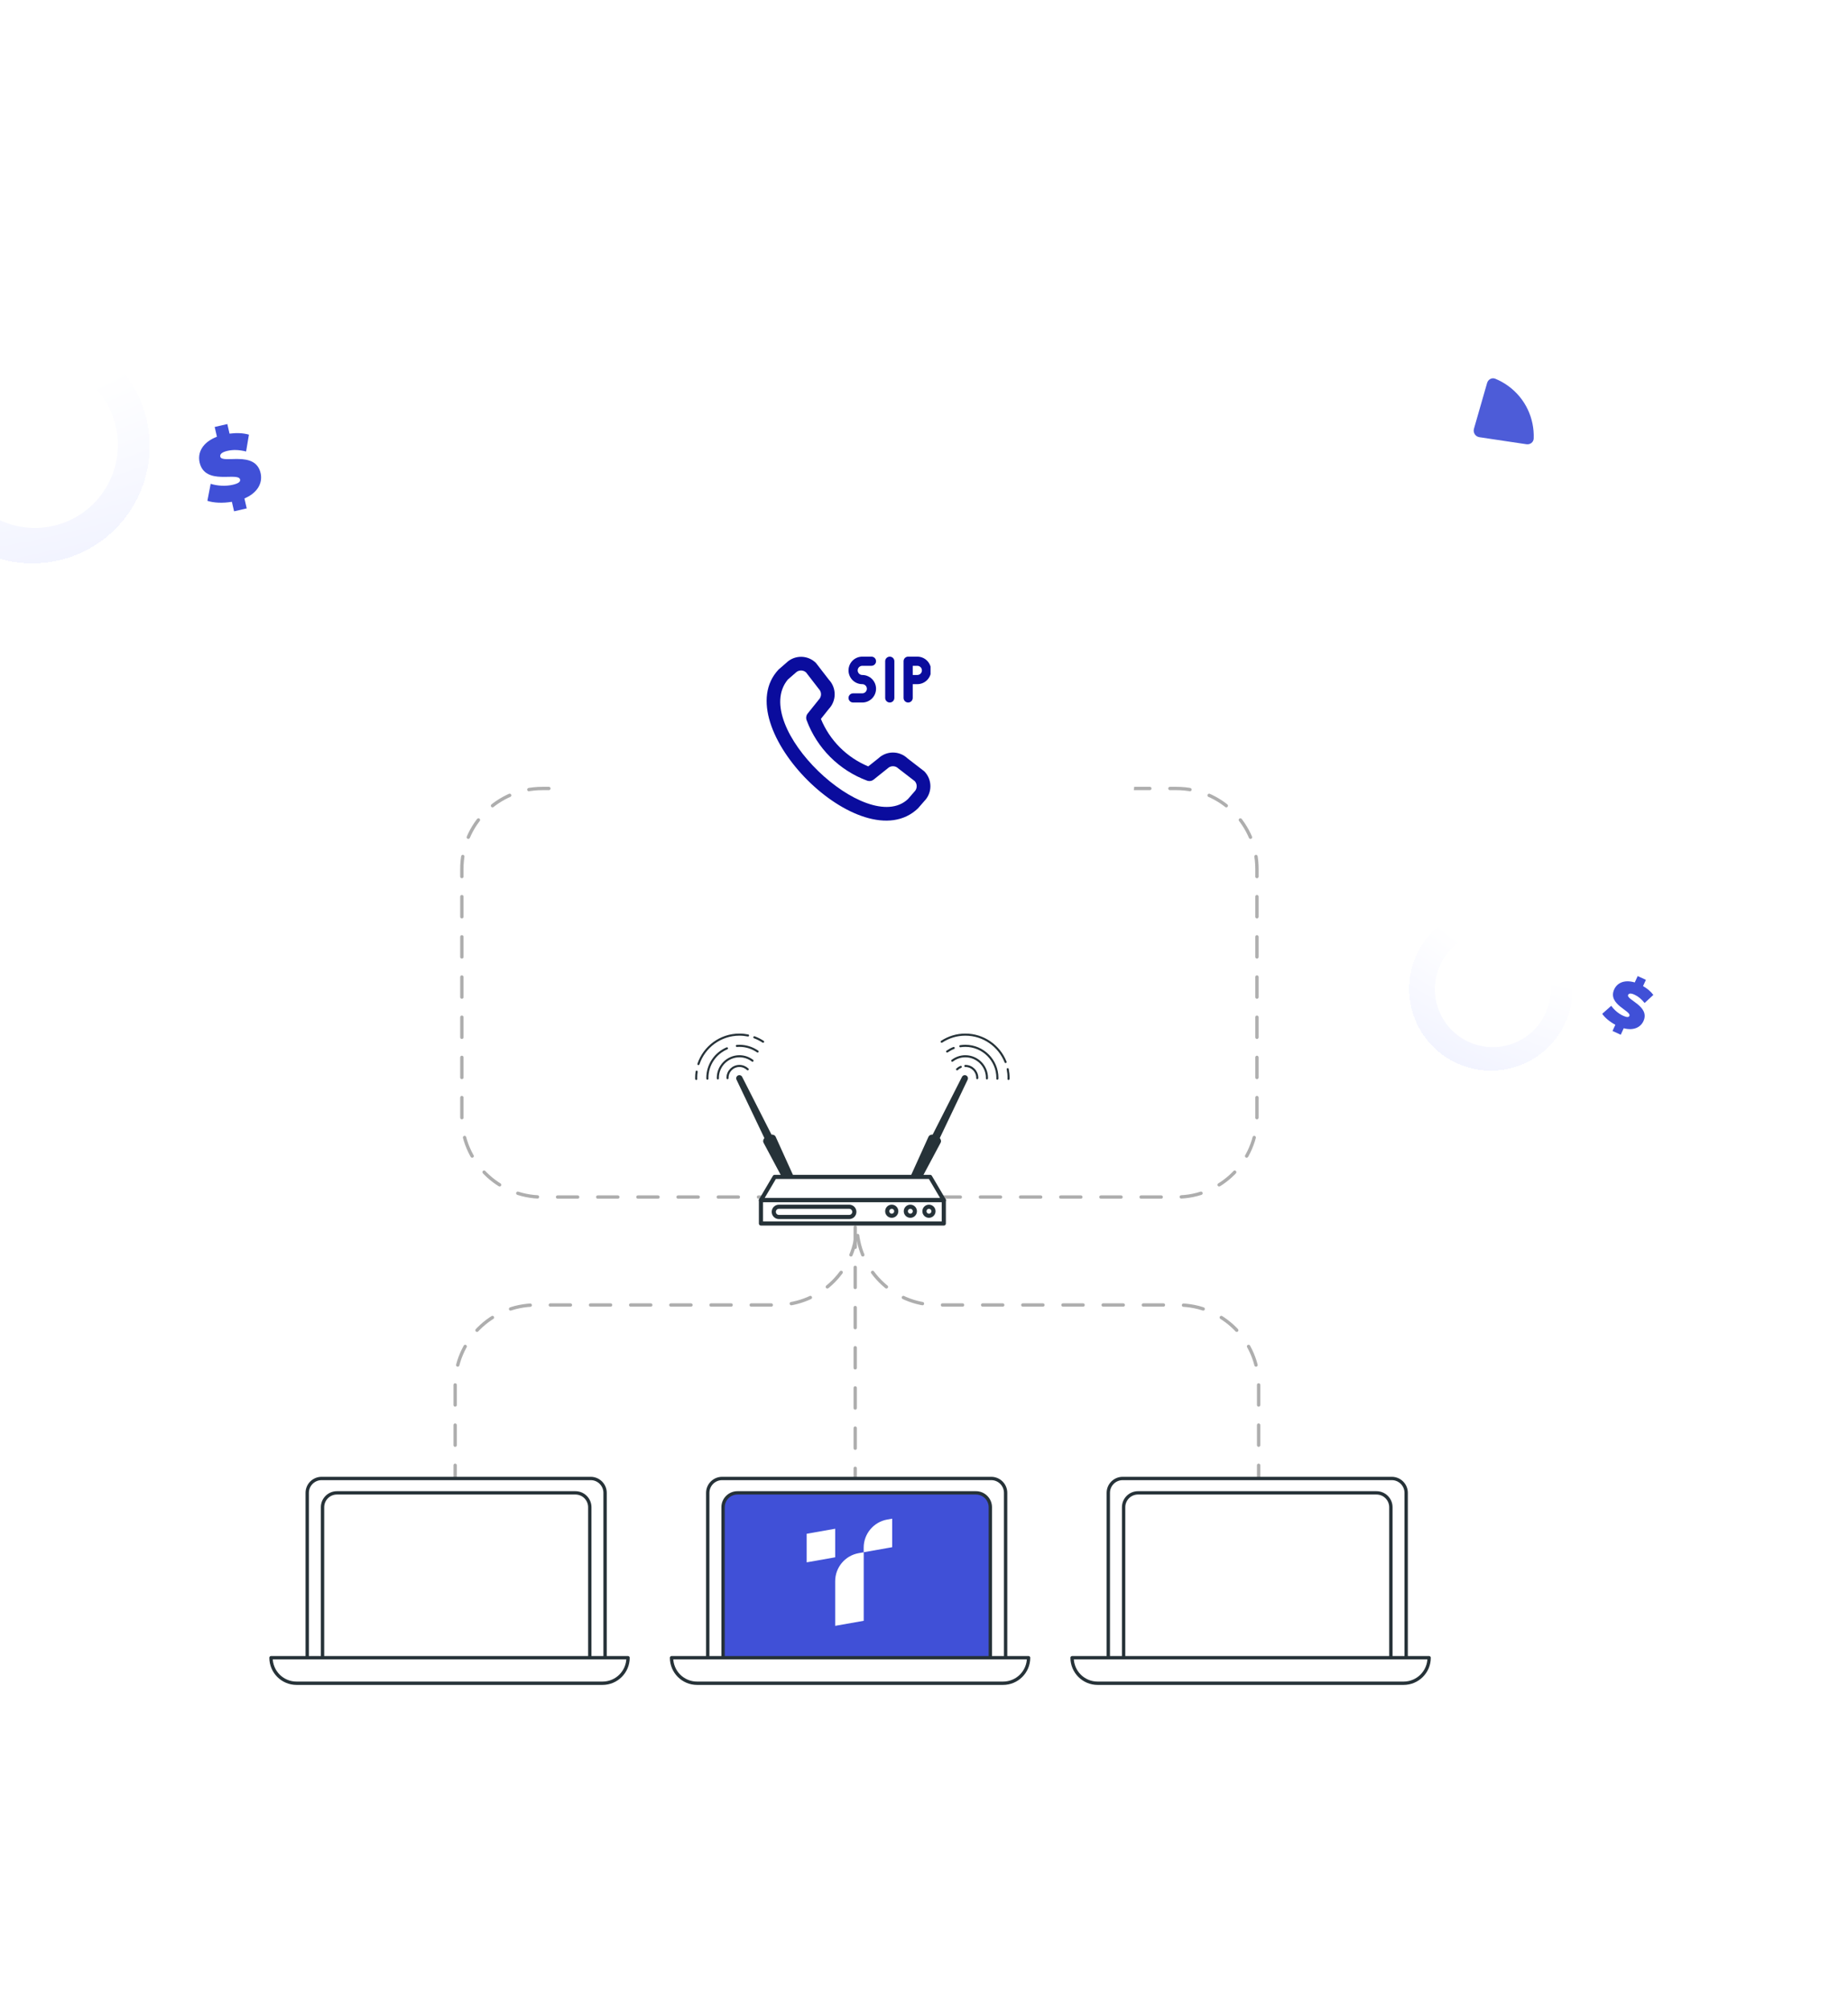 <svg width="552" height="600" viewBox="0 0 552 600" fill="none" xmlns="http://www.w3.org/2000/svg">
<g clip-path="url(#clip0_9578_61370)">
<path d="M255.453 366.453V441.953" stroke="#AEAEAE" stroke-linecap="round" stroke-linejoin="round" stroke-dasharray="6 6"/>
<circle cx="208.593" cy="204.94" r="24.534" fill="white"/>
<circle cx="257.285" cy="196.891" r="42.938" fill="white"/>
<path d="M304.953 266.953H200.953L230.23 223.662L251.414 220.953L303.026 226.753L304.953 266.953Z" fill="white"/>
<path d="M337.453 235.453H351.453C364.708 235.453 375.453 246.198 375.453 259.453V333.453C375.453 346.708 364.708 357.453 351.453 357.453H274.953" stroke="#AEAEAE" stroke-linecap="round" stroke-linejoin="round" stroke-dasharray="6 6"/>
<path d="M175.953 235.453H161.953C148.698 235.453 137.953 246.198 137.953 259.453V333.453C137.953 346.708 148.698 357.453 161.953 357.453H238.453" stroke="#AEAEAE" stroke-linecap="round" stroke-linejoin="round" stroke-dasharray="6 6"/>
<circle cx="304.256" cy="231.588" r="34.697" fill="white"/>
<circle cx="201.502" cy="232.736" r="33.548" fill="white"/>
<path d="M255.953 356.953V365.689C255.953 378.943 245.208 389.689 231.953 389.689H159.953C146.698 389.689 135.953 400.434 135.953 413.689V442.953" stroke="#AEAEAE" stroke-linecap="round" stroke-linejoin="round" stroke-dasharray="6 6"/>
<path d="M255.953 356.953V365.689C255.953 378.943 266.698 389.689 279.953 389.689H351.953C365.208 389.689 375.953 400.434 375.953 413.689V442.953" stroke="#AEAEAE" stroke-linecap="round" stroke-linejoin="round" stroke-dasharray="6 6"/>
<g clip-path="url(#clip1_9578_61370)">
<path d="M276.064 230.307C277.247 231.493 277.912 233.1 277.912 234.776C277.912 236.451 277.247 238.059 276.064 239.245L274.202 241.389C257.479 257.391 216.793 216.717 232.552 199.943L234.9 197.901C236.088 196.751 237.68 196.114 239.334 196.129C240.987 196.144 242.568 196.809 243.734 197.981C243.798 198.042 247.579 202.958 247.579 202.958C248.697 204.14 249.32 205.705 249.318 207.332C249.315 208.959 248.689 210.523 247.567 211.701L245.202 214.674C246.511 217.852 248.435 220.742 250.863 223.175C253.292 225.608 256.177 227.538 259.353 228.853L262.344 226.474C263.52 225.349 265.084 224.721 266.711 224.718C268.338 224.716 269.904 225.34 271.082 226.462C271.082 226.462 276.001 230.245 276.064 230.307ZM273.257 233.275C273.257 233.275 268.371 229.514 268.308 229.453C267.887 229.036 267.319 228.802 266.727 228.802C266.134 228.802 265.566 229.036 265.145 229.453C265.09 229.506 260.972 232.789 260.972 232.789C260.695 233.01 260.364 233.155 260.014 233.209C259.663 233.264 259.305 233.226 258.973 233.1C254.856 231.568 251.116 229.169 248.008 226.065C244.899 222.961 242.494 219.225 240.956 215.11C240.819 214.775 240.775 214.408 240.827 214.049C240.879 213.691 241.025 213.352 241.252 213.069C241.252 213.069 244.535 208.957 244.59 208.904C245.007 208.483 245.241 207.915 245.241 207.323C245.241 206.73 245.007 206.162 244.59 205.741C244.529 205.68 240.768 200.79 240.768 200.79C240.341 200.407 239.784 200.202 239.211 200.217C238.637 200.232 238.091 200.466 237.685 200.87L235.337 202.912C223.818 216.76 259.082 250.068 271.215 238.606L273.077 236.46C273.516 236.057 273.781 235.499 273.814 234.904C273.848 234.309 273.648 233.725 273.257 233.275Z" fill="#0A0C9D"/>
<path d="M257.564 207.04H254.823C254.46 207.04 254.111 207.184 253.854 207.441C253.597 207.698 253.453 208.046 253.453 208.41C253.453 208.773 253.597 209.122 253.854 209.379C254.111 209.636 254.46 209.78 254.823 209.78H257.564C258.654 209.78 259.699 209.347 260.47 208.576C261.241 207.805 261.674 206.76 261.674 205.669C261.674 204.579 261.241 203.534 260.47 202.763C259.699 201.992 258.654 201.559 257.564 201.559C257.2 201.559 256.852 201.414 256.595 201.158C256.338 200.901 256.193 200.552 256.193 200.189C256.193 199.825 256.338 199.477 256.595 199.22C256.852 198.963 257.2 198.818 257.564 198.818H260.304C260.667 198.818 261.016 198.674 261.273 198.417C261.53 198.16 261.674 197.812 261.674 197.448C261.674 197.085 261.53 196.736 261.273 196.479C261.016 196.222 260.667 196.078 260.304 196.078H257.564C256.473 196.078 255.428 196.511 254.657 197.282C253.886 198.053 253.453 199.098 253.453 200.189C253.453 201.279 253.886 202.324 254.657 203.095C255.428 203.866 256.473 204.299 257.564 204.299C257.927 204.299 258.276 204.444 258.533 204.701C258.789 204.957 258.934 205.306 258.934 205.669C258.934 206.033 258.789 206.381 258.533 206.638C258.276 206.895 257.927 207.04 257.564 207.04Z" fill="#0A0C9D"/>
<path d="M265.776 209.78C265.956 209.78 266.135 209.745 266.301 209.676C266.467 209.607 266.618 209.506 266.746 209.379C266.873 209.252 266.974 209.101 267.043 208.934C267.111 208.768 267.147 208.59 267.147 208.41V197.448C267.147 197.085 267.002 196.736 266.745 196.479C266.488 196.222 266.14 196.078 265.776 196.078C265.413 196.078 265.065 196.222 264.808 196.479C264.551 196.736 264.406 197.085 264.406 197.448V208.41C264.406 208.59 264.442 208.768 264.51 208.934C264.579 209.101 264.68 209.252 264.807 209.379C264.935 209.506 265.086 209.607 265.252 209.676C265.418 209.745 265.596 209.78 265.776 209.78Z" fill="#0A0C9D"/>
<path d="M271.265 209.78C271.445 209.78 271.623 209.745 271.789 209.676C271.955 209.607 272.107 209.506 272.234 209.379C272.361 209.252 272.462 209.101 272.531 208.934C272.6 208.768 272.635 208.59 272.635 208.41V204.299H274.005C275.095 204.299 276.141 203.866 276.912 203.095C277.683 202.324 278.116 201.279 278.116 200.189C278.116 199.098 277.683 198.053 276.912 197.282C276.141 196.511 275.095 196.078 274.005 196.078H271.265C271.085 196.078 270.907 196.113 270.74 196.182C270.574 196.251 270.423 196.352 270.296 196.479C270.168 196.606 270.067 196.758 269.999 196.924C269.93 197.09 269.894 197.268 269.895 197.448V208.41C269.894 208.59 269.93 208.768 269.999 208.934C270.067 209.101 270.168 209.252 270.296 209.379C270.423 209.506 270.574 209.607 270.74 209.676C270.907 209.745 271.085 209.78 271.265 209.78ZM272.635 198.818H274.005C274.368 198.818 274.717 198.963 274.974 199.22C275.231 199.477 275.375 199.825 275.375 200.189C275.375 200.552 275.231 200.901 274.974 201.158C274.717 201.414 274.368 201.559 274.005 201.559H272.635V198.818Z" fill="#0A0C9D"/>
</g>
<path d="M180.739 498.071H91.766V445.787C91.766 443.415 93.689 441.492 96.061 441.492H176.444C178.816 441.492 180.739 443.415 180.739 445.787V498.071Z" fill="white" stroke="#263238" stroke-miterlimit="10" stroke-linecap="round" stroke-linejoin="round"/>
<path d="M176.172 498.833H96.34V450.082C96.34 447.71 98.263 445.787 100.635 445.787H171.877C174.249 445.787 176.172 447.71 176.172 450.082V498.833Z" fill="white" stroke="#263238" stroke-miterlimit="10" stroke-linecap="round" stroke-linejoin="round"/>
<path d="M179.978 502.64H88.57C84.363 502.64 80.953 499.23 80.953 495.023H187.595C187.596 499.23 184.185 502.64 179.978 502.64Z" fill="white" stroke="#263238" stroke-miterlimit="10" stroke-linecap="round" stroke-linejoin="round"/>
<path d="M300.379 498.071H211.406V445.787C211.406 443.415 213.329 441.492 215.701 441.492H296.084C298.456 441.492 300.379 443.415 300.379 445.787V498.071Z" fill="white" stroke="#263238" stroke-miterlimit="10" stroke-linecap="round" stroke-linejoin="round"/>
<path d="M295.812 498.833H215.98V450.082C215.98 447.71 217.903 445.787 220.275 445.787H291.517C293.889 445.787 295.812 447.71 295.812 450.082V498.833Z" fill="#4050D7" stroke="#263238" stroke-miterlimit="10" stroke-linecap="round" stroke-linejoin="round"/>
<path d="M299.619 502.64H208.211C204.004 502.64 200.594 499.23 200.594 495.023H307.236C307.237 499.23 303.826 502.64 299.619 502.64Z" fill="white" stroke="#263238" stroke-miterlimit="10" stroke-linecap="round" stroke-linejoin="round"/>
<path d="M420.024 498.071H331.051V445.787C331.051 443.415 332.974 441.492 335.346 441.492H415.729C418.101 441.492 420.024 443.415 420.024 445.787V498.071Z" fill="white" stroke="#263238" stroke-miterlimit="10" stroke-linecap="round" stroke-linejoin="round"/>
<path d="M415.457 498.833H335.625V450.082C335.625 447.71 337.548 445.787 339.92 445.787H411.162C413.534 445.787 415.457 447.71 415.457 450.082V498.833Z" fill="white" stroke="#263238" stroke-miterlimit="10" stroke-linecap="round" stroke-linejoin="round"/>
<path d="M419.263 502.64H327.855C323.648 502.64 320.238 499.23 320.238 495.023H426.88C426.881 499.23 423.47 502.64 419.263 502.64Z" fill="white" stroke="#263238" stroke-miterlimit="10" stroke-linecap="round" stroke-linejoin="round"/>
<path d="M257.984 483.992L249.469 485.496V472.183C249.469 468.042 252.434 464.504 256.511 463.792L257.994 463.531V483.992H257.984Z" fill="white"/>
<path d="M266.51 453.492L265.027 453.753C260.96 454.475 257.984 458.013 257.984 462.144V463.517L266.5 462.013V453.492H266.51Z" fill="white"/>
<path d="M249.469 456.5L240.953 458.004V466.535L249.469 465.031V456.5Z" fill="white"/>
<path d="M230.44 338.794L221.693 321.582C221.463 321.114 220.896 320.922 220.429 321.152C219.962 321.382 219.77 321.948 219.999 322.415L228.317 339.838C227.971 340.282 227.847 340.783 228.046 341.185L236.847 357.68C237.077 358.147 237.833 358.247 238.533 357.901C239.234 357.556 239.617 356.898 239.385 356.429L231.671 339.399C231.475 338.996 231.002 338.79 230.44 338.794Z" fill="#263238"/>
<path d="M278.594 338.794L287.341 321.582C287.571 321.114 288.137 320.922 288.604 321.152C289.072 321.382 289.264 321.948 289.034 322.415L280.718 339.838C281.064 340.282 281.188 340.783 280.989 341.185L272.187 357.68C271.958 358.147 271.202 358.247 270.502 357.901C269.801 357.556 269.418 356.898 269.649 356.429L277.364 339.399C277.559 338.996 278.032 338.79 278.594 338.794Z" fill="#263238"/>
<path d="M281.915 358.394H227.301L231.398 351.438H277.819L281.915 358.394Z" fill="white" stroke="#263238" stroke-width="1.242" stroke-miterlimit="10" stroke-linecap="round" stroke-linejoin="round"/>
<path d="M281.914 358.391H227.301V365.348H281.914V358.391Z" fill="white" stroke="#263238" stroke-width="1.242" stroke-miterlimit="10" stroke-linecap="round" stroke-linejoin="round"/>
<path d="M253.657 363.41H232.662C231.816 363.41 231.129 362.724 231.129 361.877C231.129 361.031 231.815 360.344 232.662 360.344H253.657C254.503 360.344 255.19 361.03 255.19 361.877C255.19 362.724 254.504 363.41 253.657 363.41Z" fill="white" stroke="#263238" stroke-width="1.242" stroke-miterlimit="10"/>
<path d="M266.366 363.037C267.11 363.037 267.713 362.434 267.713 361.69C267.713 360.947 267.11 360.344 266.366 360.344C265.622 360.344 265.02 360.947 265.02 361.69C265.02 362.434 265.622 363.037 266.366 363.037Z" fill="white" stroke="#263238" stroke-width="1.242" stroke-miterlimit="10"/>
<path d="M273.268 361.69C273.268 360.946 272.665 360.344 271.921 360.344C271.177 360.344 270.574 360.946 270.574 361.69C270.574 362.435 271.178 363.037 271.921 363.037C272.665 363.037 273.268 362.435 273.268 361.69Z" fill="white" stroke="#263238" stroke-width="1.242" stroke-miterlimit="10"/>
<path d="M277.479 363.037C278.223 363.037 278.826 362.434 278.826 361.69C278.826 360.947 278.223 360.344 277.479 360.344C276.736 360.344 276.133 360.947 276.133 361.69C276.133 362.434 276.736 363.037 277.479 363.037Z" fill="white" stroke="#263238" stroke-width="1.242" stroke-miterlimit="10"/>
<path d="M301 319.266C301.173 320.107 301.262 320.978 301.262 321.869C301.262 321.978 301.248 322.081 301.246 322.188" stroke="#263238" stroke-width="0.621" stroke-miterlimit="10" stroke-linecap="round" stroke-linejoin="round"/>
<path d="M281.273 311.069C283.306 309.735 285.733 308.953 288.347 308.953C293.808 308.953 298.479 312.343 300.368 317.134" stroke="#263238" stroke-width="0.621" stroke-miterlimit="10" stroke-linecap="round" stroke-linejoin="round"/>
<path d="M284.875 312.945C284.177 313.219 283.518 313.571 282.91 313.993" stroke="#263238" stroke-width="0.621" stroke-miterlimit="10" stroke-linecap="round" stroke-linejoin="round"/>
<path d="M297.91 322.11C297.913 322.03 297.923 321.953 297.923 321.874C297.923 316.585 293.636 312.297 288.347 312.297C287.837 312.297 287.336 312.337 286.848 312.415" stroke="#263238" stroke-width="0.621" stroke-miterlimit="10" stroke-linecap="round" stroke-linejoin="round"/>
<path d="M294.796 322.032C294.797 321.978 294.805 321.926 294.805 321.873C294.805 318.306 291.912 315.414 288.346 315.414C286.875 315.414 285.523 315.911 284.438 316.74" stroke="#263238" stroke-width="0.621" stroke-miterlimit="10" stroke-linecap="round" stroke-linejoin="round"/>
<path d="M286.991 318.578C286.573 318.752 286.196 319.003 285.875 319.312" stroke="#263238" stroke-width="0.621" stroke-miterlimit="10" stroke-linecap="round" stroke-linejoin="round"/>
<path d="M291.902 321.956C291.903 321.926 291.911 321.897 291.911 321.868C291.911 319.9 290.315 318.305 288.348 318.305" stroke="#263238" stroke-width="0.621" stroke-miterlimit="10" stroke-linecap="round" stroke-linejoin="round"/>
<path d="M208.085 320.023C207.998 320.628 207.953 321.246 207.953 321.874C207.953 321.983 207.967 322.086 207.969 322.192" stroke="#263238" stroke-width="0.621" stroke-miterlimit="10" stroke-linecap="round" stroke-linejoin="round"/>
<path d="M223.438 309.212C222.607 309.043 221.747 308.953 220.866 308.953C215.174 308.953 210.342 312.635 208.621 317.747" stroke="#263238" stroke-width="0.621" stroke-miterlimit="10" stroke-linecap="round" stroke-linejoin="round"/>
<path d="M227.94 311.072C227.127 310.538 226.25 310.093 225.324 309.75" stroke="#263238" stroke-width="0.621" stroke-miterlimit="10" stroke-linecap="round" stroke-linejoin="round"/>
<path d="M220.098 312.327C220.351 312.307 220.607 312.297 220.865 312.297C222.887 312.297 224.76 312.927 226.305 313.996" stroke="#263238" stroke-width="0.621" stroke-miterlimit="10" stroke-linecap="round" stroke-linejoin="round"/>
<path d="M211.305 322.107C211.304 322.027 211.293 321.95 211.293 321.871C211.293 317.904 213.704 314.5 217.142 313.047" stroke="#263238" stroke-width="0.621" stroke-miterlimit="10" stroke-linecap="round" stroke-linejoin="round"/>
<path d="M214.423 322.032C214.422 321.978 214.414 321.926 214.414 321.873C214.414 318.306 217.306 315.414 220.873 315.414C222.344 315.414 223.695 315.911 224.781 316.74" stroke="#263238" stroke-width="0.621" stroke-miterlimit="10" stroke-linecap="round" stroke-linejoin="round"/>
<path d="M217.313 321.956C217.312 321.926 217.305 321.897 217.305 321.868C217.305 319.9 218.9 318.305 220.868 318.305C221.829 318.305 222.698 318.69 223.339 319.308" stroke="#263238" stroke-width="0.621" stroke-miterlimit="10" stroke-linecap="round" stroke-linejoin="round"/>
<g filter="url(#filter0_d_9578_61370)">
<path d="M75.789 174.057C94.625 169.726 106.384 150.945 102.053 132.109C97.722 113.273 78.941 101.515 60.105 105.846C41.27 110.177 29.511 128.957 33.842 147.793C38.173 166.629 56.953 178.387 75.789 174.057Z" fill="url(#paint0_radial_9578_61370)" fill-opacity="0.13" shape-rendering="crispEdges"/>
</g>
<g filter="url(#filter1_d_9578_61370)">
<path d="M74.23 163.741C87.571 160.673 95.899 147.368 92.831 134.023C89.762 120.678 76.46 112.347 63.118 115.414C49.776 118.482 41.448 131.787 44.517 145.132C47.585 158.477 60.888 166.808 74.23 163.741Z" fill="white"/>
</g>
<path d="M73.012 148.84L73.696 151.814L69.918 152.683L69.265 149.843C66.549 150.299 63.785 150.172 61.949 149.551L62.925 144.473C64.934 145.112 67.444 145.24 69.507 144.765C71.302 144.353 71.86 143.829 71.712 143.186C71.17 140.828 61.239 145.115 59.631 138.121C58.935 135.092 60.546 132.042 64.798 130.416L64.126 127.495L67.904 126.627L68.563 129.494C70.587 129.226 72.635 129.291 74.359 129.798L73.51 134.817C71.445 134.304 69.6 134.25 67.966 134.625C66.116 135.051 65.65 135.722 65.798 136.364C66.316 138.616 76.252 134.356 77.841 141.269C78.507 144.163 76.997 147.163 73.012 148.84Z" fill="#4050D7"/>
<g filter="url(#filter2_d_9578_61370)">
<path d="M475.806 322.178C488.065 327.798 502.559 322.416 508.178 310.157C513.798 297.898 508.416 283.405 496.157 277.785C483.899 272.165 469.405 277.547 463.785 289.806C458.165 302.065 463.547 316.558 475.806 322.178Z" fill="url(#paint1_radial_9578_61370)" fill-opacity="0.13" shape-rendering="crispEdges"/>
</g>
<g filter="url(#filter3_d_9578_61370)">
<path d="M479.338 315.808C488.021 319.788 498.288 315.974 502.27 307.289C506.251 298.604 502.44 288.336 493.757 284.356C485.074 280.375 474.807 284.189 470.826 292.874C466.844 301.56 470.655 311.827 479.338 315.808Z" fill="white"/>
</g>
<path d="M485.007 307.052L484.12 308.988L481.661 307.861L482.508 306.012C480.813 305.109 479.338 303.862 478.587 302.738L481.287 300.345C482.126 301.553 483.46 302.692 484.803 303.308C485.971 303.843 486.502 303.791 486.694 303.372C487.397 301.838 480.082 299.983 482.169 295.431C483.072 293.46 485.261 292.459 488.304 293.369L489.176 291.468L491.634 292.595L490.779 294.461C492.012 295.174 493.116 296.082 493.854 297.095L491.249 299.51C490.325 298.347 489.328 297.532 488.265 297.044C487.061 296.493 486.518 296.665 486.326 297.084C485.655 298.549 492.962 300.421 490.899 304.92C490.036 306.804 487.924 307.82 485.007 307.052Z" fill="#4050D7"/>
<path d="M436.036 134.446C434.841 134.267 434.076 133.077 434.41 131.916L438.338 118.253C438.643 117.192 438.03 116.072 436.942 115.884C430.209 114.721 423.088 117.348 418.807 123.253C412.812 131.523 414.655 143.086 422.925 149.081C431.194 155.076 442.758 153.233 448.753 144.964C450.141 143.05 451.105 140.959 451.669 138.802C451.948 137.734 451.184 136.712 450.093 136.549L436.036 134.446Z" fill="white"/>
<path d="M455.951 132.656C457.044 132.82 458.074 132.064 458.117 130.96C458.353 124.988 455.698 119.014 450.496 115.243C449.274 114.356 447.979 113.642 446.64 113.094C445.618 112.676 444.505 113.299 444.2 114.36L440.272 128.023C439.938 129.185 440.703 130.375 441.898 130.554L455.951 132.656Z" fill="#4D5CD8"/>
</g>
<defs>
<filter id="filter0_d_9578_61370" x="-102.487" y="21.045" width="224.367" height="224.371" filterUnits="userSpaceOnUse" color-interpolation-filters="sRGB">
<feFlood flood-opacity="0" result="BackgroundImageFix"/>
<feColorMatrix in="SourceAlpha" type="matrix" values="0 0 0 0 0 0 0 0 0 0 0 0 0 0 0 0 0 0 127 0" result="hardAlpha"/>
<feOffset dx="-58.251" dy="-6.721"/>
<feGaussianBlur stdDeviation="38.591"/>
<feComposite in2="hardAlpha" operator="out"/>
<feColorMatrix type="matrix" values="0 0 0 0 0.214 0 0 0 0 0.274 0 0 0 0 0.775 0 0 0 0.4 0"/>
<feBlend mode="normal" in2="BackgroundImageFix" result="effect1_dropShadow_9578_61370"/>
<feBlend mode="normal" in="SourceGraphic" in2="effect1_dropShadow_9578_61370" result="shape"/>
</filter>
<filter id="filter1_d_9578_61370" x="-91.553" y="30.877" width="203.953" height="203.96" filterUnits="userSpaceOnUse" color-interpolation-filters="sRGB">
<feFlood flood-opacity="0" result="BackgroundImageFix"/>
<feColorMatrix in="SourceAlpha" type="matrix" values="0 0 0 0 0 0 0 0 0 0 0 0 0 0 0 0 0 0 127 0" result="hardAlpha"/>
<feOffset dx="-58.251" dy="-6.721"/>
<feGaussianBlur stdDeviation="38.591"/>
<feComposite in2="hardAlpha" operator="out"/>
<feColorMatrix type="matrix" values="0 0 0 0 0.214 0 0 0 0 0.274 0 0 0 0 0.775 0 0 0 0.4 0"/>
<feBlend mode="normal" in2="BackgroundImageFix" result="effect1_dropShadow_9578_61370"/>
<feBlend mode="normal" in="SourceGraphic" in2="effect1_dropShadow_9578_61370" result="shape"/>
</filter>
<filter id="filter2_d_9578_61370" x="367.062" y="217.016" width="156.553" height="156.553" filterUnits="userSpaceOnUse" color-interpolation-filters="sRGB">
<feFlood flood-opacity="0" result="BackgroundImageFix"/>
<feColorMatrix in="SourceAlpha" type="matrix" values="0 0 0 0 0 0 0 0 0 0 0 0 0 0 0 0 0 0 127 0" result="hardAlpha"/>
<feOffset dx="-40.644" dy="-4.69"/>
<feGaussianBlur stdDeviation="26.927"/>
<feComposite in2="hardAlpha" operator="out"/>
<feColorMatrix type="matrix" values="0 0 0 0 0.214 0 0 0 0 0.274 0 0 0 0 0.775 0 0 0 0.4 0"/>
<feBlend mode="normal" in2="BackgroundImageFix" result="effect1_dropShadow_9578_61370"/>
<feBlend mode="normal" in="SourceGraphic" in2="effect1_dropShadow_9578_61370" result="shape"/>
</filter>
<filter id="filter3_d_9578_61370" x="374.749" y="224.237" width="142.307" height="142.311" filterUnits="userSpaceOnUse" color-interpolation-filters="sRGB">
<feFlood flood-opacity="0" result="BackgroundImageFix"/>
<feColorMatrix in="SourceAlpha" type="matrix" values="0 0 0 0 0 0 0 0 0 0 0 0 0 0 0 0 0 0 127 0" result="hardAlpha"/>
<feOffset dx="-40.644" dy="-4.69"/>
<feGaussianBlur stdDeviation="26.927"/>
<feComposite in2="hardAlpha" operator="out"/>
<feColorMatrix type="matrix" values="0 0 0 0 0.214 0 0 0 0 0.274 0 0 0 0 0.775 0 0 0 0.4 0"/>
<feBlend mode="normal" in2="BackgroundImageFix" result="effect1_dropShadow_9578_61370"/>
<feBlend mode="normal" in="SourceGraphic" in2="effect1_dropShadow_9578_61370" result="shape"/>
</filter>
<radialGradient id="paint0_radial_9578_61370" cx="0" cy="0" r="1" gradientUnits="userSpaceOnUse" gradientTransform="translate(60.727 108.547) rotate(77.051) scale(67.219 160.695)">
<stop offset="0.291" stop-color="white"/>
<stop offset="1" stop-color="#99A7FF"/>
</radialGradient>
<radialGradient id="paint1_radial_9578_61370" cx="0" cy="0" r="1" gradientUnits="userSpaceOnUse" gradientTransform="translate(495.352 279.543) rotate(114.628) scale(46.902 112.124)">
<stop offset="0.291" stop-color="white"/>
<stop offset="1" stop-color="#99A7FF"/>
</radialGradient>
<clipPath id="clip0_9578_61370">
<path d="M0 32C0 14.327 14.327 0 32 0H552V600H32C14.327 600 0 585.673 0 568V32Z" fill="white"/>
</clipPath>
<clipPath id="clip1_9578_61370">
<rect width="49" height="49" fill="white" transform="translate(228.953 196.078)"/>
</clipPath>
</defs>
</svg>
